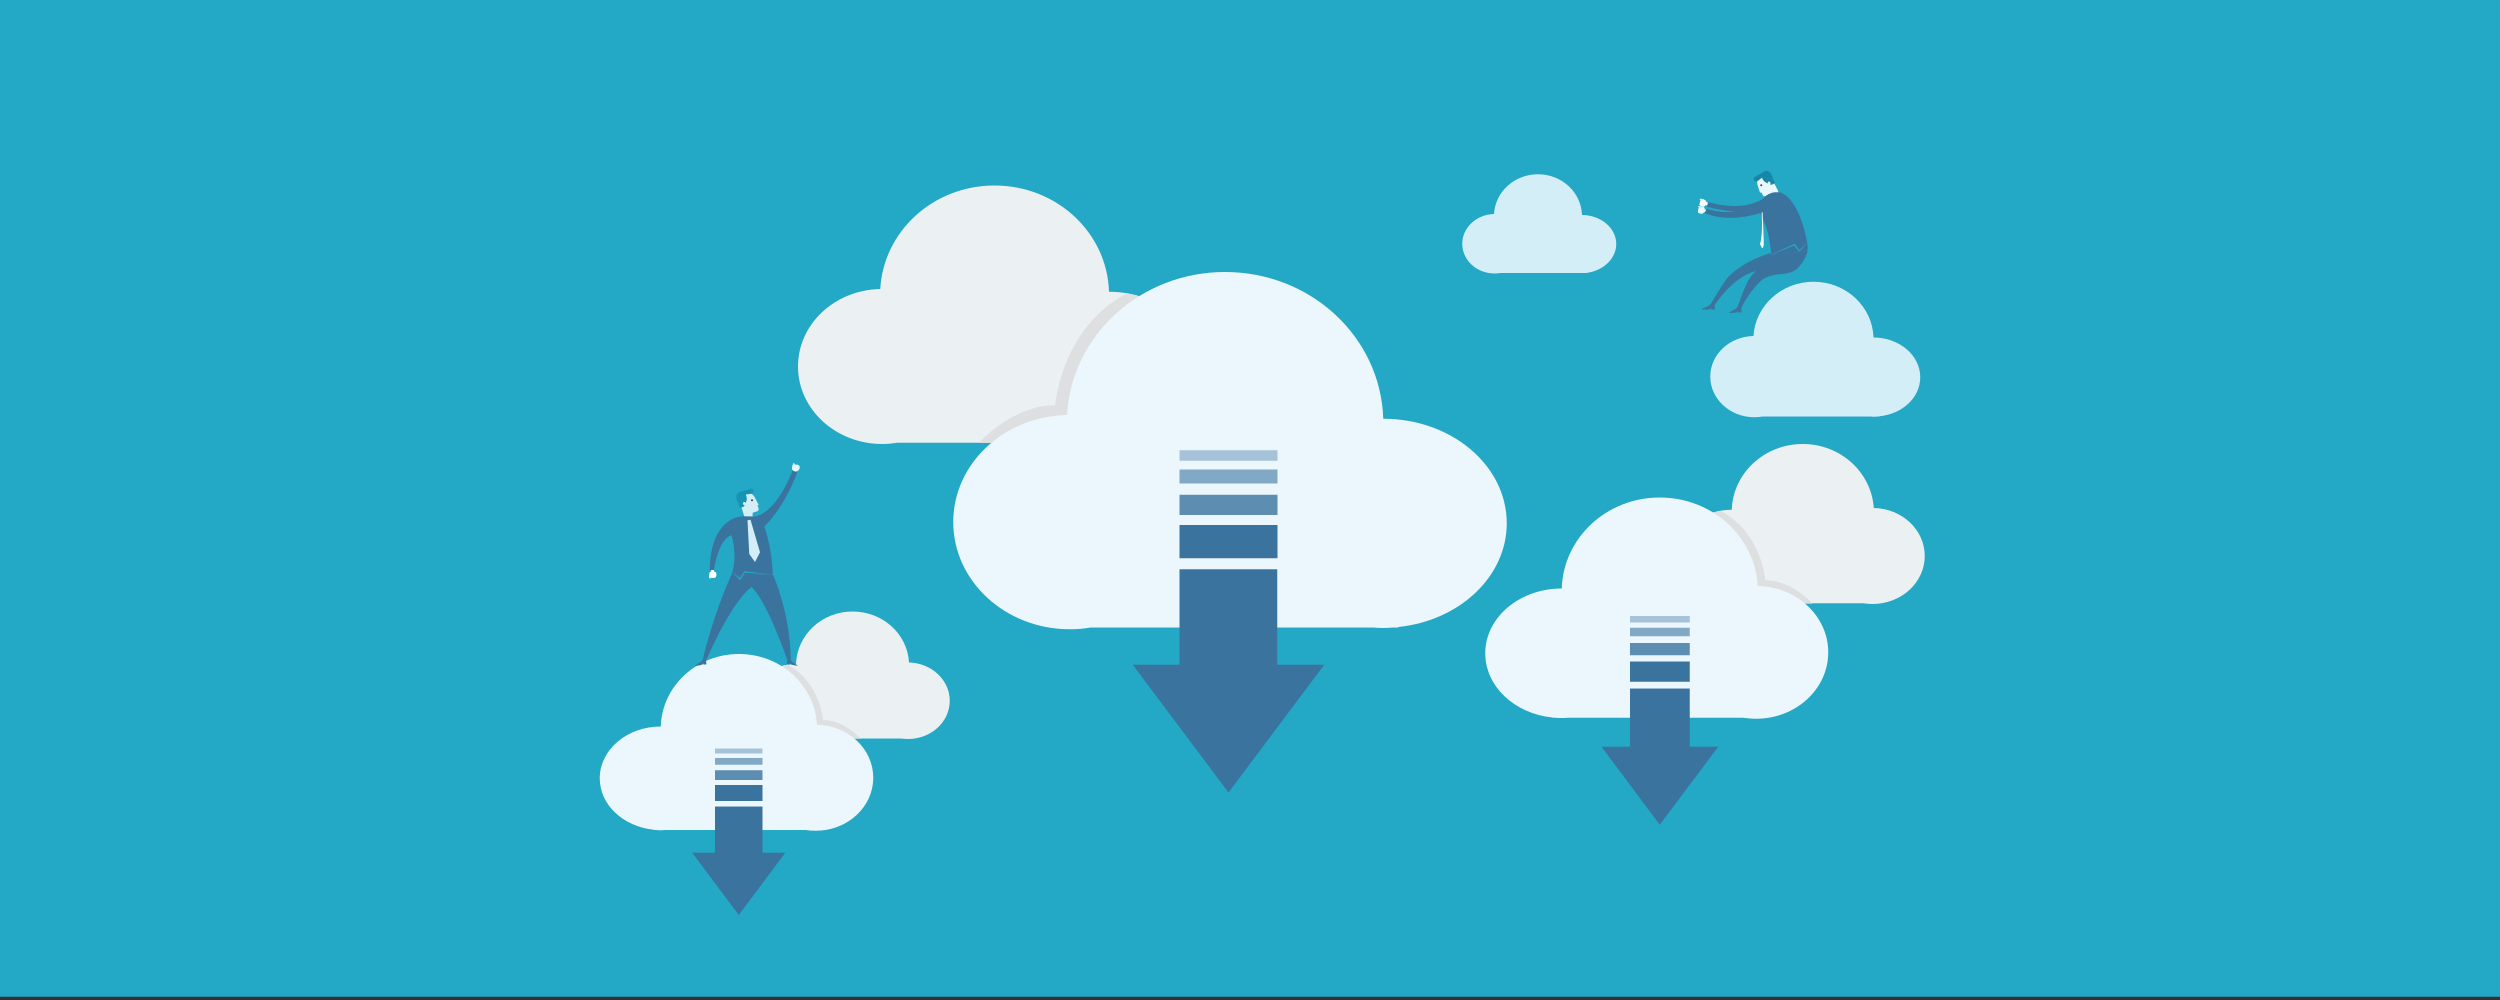 <?xml version="1.0" encoding="utf-8"?>
<!-- Generator: Adobe Illustrator 19.0.0, SVG Export Plug-In . SVG Version: 6.00 Build 0)  -->
<svg version="1.1" id="BG" xmlns="http://www.w3.org/2000/svg" xmlns:xlink="http://www.w3.org/1999/xlink" x="0px" y="0px"
	 viewBox="0 0 1000 400" style="enable-background:new 0 0 1000 400;" xml:space="preserve">
<rect x="0" y="0" width="1000" height="400" fill="#333333" stroke="none"/>
<style type="text/css">
	.st0{fill:#23A8C6;}
	.st1{fill:#D3EEF6;}
	.st2{fill:#EBF0F2;}
	.st3{fill:#DEDFE0;}
	.st4{fill:#ECF7FD;}
	.st5{fill:#3B739F;}
	.st6{opacity:0.8;}
	.st7{opacity:0.6;}
	.st8{opacity:0.4;}
	.st9{fill:#FFFFFF;}
	.st10{opacity:0.7;fill:#FFFFFF;}
	.st11{fill:#EBF8FB;}
	.st12{fill:#3F3F3F;}
	.st13{fill:#1786A7;}
	.st14{fill:#1694B3;}
	.st15{fill:#95D4E7;}
	.st16{opacity:0.7;fill:#95D4E7;}
</style>
<rect y="-0.6" class="st0" width="1000" height="399.3"/>
<g>
	<g>
		<g>
			<path class="st1" d="M768.1,150.9c0-8.8-8.4-15.9-18.7-15.9c0,0,0,0,0,0c-0.4-12.4-11-22.3-24-22.3c-12.8,0-23.3,9.6-24,21.7
				c-9.6,0.2-17.3,7.4-17.3,16.2c0,9,7.9,16.3,17.7,16.3c1.1,0,2.1-0.1,3.2-0.3h42.9c0.5,0,1,0.1,1.6,0.1c0.5,0,1,0,1.6-0.1h0.7
				v-0.1C761,165.6,768.1,159,768.1,150.9z"/>
		</g>
	</g>
	<g>
		<g>
			<g>
				<g>
					<g>
						<g>
							<g>
								<g>
									<g>
										<path class="st2" d="M479.3,147c0-16.7-16-30.3-35.7-30.3c0,0,0,0,0,0c-0.7-23.6-20.9-42.5-45.8-42.5
											c-24.5,0-44.4,18.3-45.7,41.4c-18.3,0.4-32.9,14.1-32.9,31c0,17.1,15.1,31,33.7,31c2.1,0,4.1-0.2,6-0.5h81.8
											c1,0.1,2,0.1,3,0.1c1,0,2,0,3-0.1h1.4V177C465.6,175.2,479.3,162.4,479.3,147z"/>
									</g>
								</g>
							</g>
						</g>
					</g>
				</g>
				<g>
					<g>
						<g>
							<g>
								<path class="st3" d="M391.6,177.1c0,0,13.3-15,30.5-15c0,0,2.1-30.7,28.7-44.8l4.9,1.2l-14.2,45L426,175l-16.5,2.2
									L391.6,177.1z"/>
							</g>
						</g>
					</g>
				</g>
				<g>
					<g>
						<g>
							<g>
								<g>
									<path class="st4" d="M602.7,209.3c0-23.1-22.1-41.8-49.4-41.8c0,0,0,0,0,0c-1-32.6-28.9-58.7-63.3-58.7
										c-33.8,0-61.4,25.3-63.2,57.2c-25.2,0.5-45.5,19.5-45.5,42.8c0,23.7,20.9,42.9,46.6,42.9c2.9,0,5.6-0.2,8.3-0.7h113
										c1.4,0.1,2.7,0.2,4.1,0.2c1.4,0,2.7-0.1,4.1-0.2h1.9v-0.2C583.7,248.3,602.7,230.7,602.7,209.3z"/>
								</g>
							</g>
						</g>
					</g>
				</g>
			</g>
		</g>
		<g>
			<g>
				<g>
					<rect x="471.8" y="210" class="st5" width="39.2" height="13.3"/>
				</g>
			</g>
			<g>
				<g>
					<polygon class="st5" points="510.9,227.7 471.8,227.7 471.8,265.9 453.1,265.9 491.4,317 529.7,265.9 510.9,265.9 					"/>
				</g>
			</g>
			<g class="st6">
				<g>
					<rect x="471.8" y="197.9" class="st5" width="39.2" height="8.1"/>
				</g>
			</g>
			<g class="st7">
				<g>
					<rect x="471.8" y="187.8" class="st5" width="39.2" height="5.6"/>
				</g>
			</g>
			<g class="st8">
				<g>
					<rect x="471.8" y="180.1" class="st5" width="39.2" height="4.2"/>
				</g>
			</g>
		</g>
	</g>
	<g>
		<g>
			<g>
				<g>
					<g>
						<g>
							<g>
								<g>
									<g>
										<g>
											<path class="st2" d="M670.6,222.7c0-10.4,9.9-18.8,22.1-18.8c0,0,0,0,0,0c0.5-14.6,13-26.3,28.4-26.3
												c15.2,0,27.5,11.4,28.4,25.6c11.3,0.2,20.4,8.7,20.4,19.2c0,10.6-9.4,19.2-20.9,19.2c-1.3,0-2.5-0.1-3.7-0.3h-50.7
												c-0.6,0-1.2,0.1-1.8,0.1s-1.2,0-1.8-0.1H690v-0.1C679.1,240.1,670.6,232.3,670.6,222.7z"/>
										</g>
									</g>
								</g>
							</g>
						</g>
					</g>
					<g>
						<g>
							<g>
								<g>
									<path class="st3" d="M725,241.4c0,0-8.2-9.3-18.9-9.3c0,0-1.3-19-17.8-27.7l-3.1,0.7l8.8,27.9l9.6,7.1l10.2,1.3L725,241.4z
										"/>
								</g>
							</g>
						</g>
					</g>
					<g>
						<g>
							<g>
								<g>
									<g>
										<path class="st4" d="M594.1,261.3c0-14.3,13.7-25.9,30.6-25.9c0,0,0,0,0,0c0.6-20.2,17.9-36.4,39.2-36.4
											c21,0,38.1,15.7,39.2,35.4c15.6,0.3,28.2,12.1,28.2,26.5c0,14.7-12.9,26.6-28.9,26.6c-1.8,0-3.5-0.2-5.2-0.4h-70.1
											c-0.8,0.1-1.7,0.1-2.5,0.1c-0.9,0-1.7,0-2.5-0.1H621v-0.1C605.9,285.5,594.1,274.6,594.1,261.3z"/>
									</g>
								</g>
							</g>
						</g>
					</g>
				</g>
			</g>
		</g>
		<g>
			<g>
				<g>
					<rect x="652" y="264.6" class="st5" width="23.9" height="8.1"/>
				</g>
			</g>
			<g>
				<g>
					<polygon class="st5" points="675.9,275.4 652,275.4 652,298.7 640.6,298.7 663.9,329.9 687.3,298.7 675.9,298.7 					"/>
				</g>
			</g>
			<g class="st6">
				<g>
					<rect x="652" y="257.2" class="st5" width="23.9" height="4.9"/>
				</g>
			</g>
			<g class="st7">
				<g>
					<rect x="652" y="251.1" class="st5" width="23.9" height="3.4"/>
				</g>
			</g>
			<g class="st8">
				<g>
					<rect x="652" y="246.4" class="st5" width="23.9" height="2.6"/>
				</g>
			</g>
		</g>
	</g>
	<g>
		<g>
			<g>
				<g>
					<g>
						<g>
							<g>
								<g>
									<g>
										<g>
											<path class="st2" d="M300.8,280.5c0-8.3,7.9-14.9,17.6-14.9c0,0,0,0,0,0c0.4-11.6,10.3-21,22.6-21c12.1,0,22,9,22.6,20.4
												c9,0.2,16.3,7,16.3,15.3c0,8.5-7.5,15.3-16.7,15.3c-1,0-2-0.1-3-0.2h-40.4c-0.5,0-1,0.1-1.5,0.1c-0.5,0-1,0-1.5-0.1h-0.7
												v-0.1C307.6,294.5,300.8,288.2,300.8,280.5z"/>
										</g>
									</g>
								</g>
							</g>
						</g>
					</g>
					<g>
						<g>
							<g>
								<g>
									<path class="st3" d="M344.2,295.4c0,0-6.6-7.4-15-7.4c0,0-1.1-15.2-14.2-22.1l-2.4,0.6l7,22.2l7.6,5.7l8.1,1.1L344.2,295.4
										z"/>
								</g>
							</g>
						</g>
					</g>
					<g>
						<g>
							<g>
								<g>
									<g>
										<path class="st4" d="M239.9,311.3c0-11.4,10.9-20.7,24.4-20.7c0,0,0,0,0,0c0.5-16.1,14.3-29,31.3-29
											c16.7,0,30.3,12.5,31.2,28.3c12.5,0.3,22.5,9.6,22.5,21.2c0,11.7-10.3,21.2-23,21.2c-1.4,0-2.8-0.1-4.1-0.3h-55.8
											c-0.7,0-1.3,0.1-2,0.1c-0.7,0-1.4,0-2-0.1h-0.9v-0.1C249.2,330.6,239.9,321.9,239.9,311.3z"/>
									</g>
								</g>
							</g>
						</g>
					</g>
				</g>
			</g>
		</g>
		<g>
			<g>
				<g>
					<rect x="286" y="314" class="st5" width="19" height="6.4"/>
				</g>
			</g>
			<g>
				<g>
					<polygon class="st5" points="305,322.6 286,322.6 286,341.1 276.9,341.1 295.5,366 314.1,341.1 305,341.1 					"/>
				</g>
			</g>
			<g class="st6">
				<g>
					<rect x="286" y="308.1" class="st5" width="19" height="3.9"/>
				</g>
			</g>
			<g class="st7">
				<g>
					<rect x="286" y="303.2" class="st5" width="19" height="2.7"/>
				</g>
			</g>
			<g class="st8">
				<g>
					<rect x="286" y="299.4" class="st5" width="19" height="2"/>
				</g>
			</g>
		</g>
	</g>
	<g>
		<g>
			<path class="st5" d="M681.2,123.3l1.5-0.6c1.7-0.8,1.8-1.4,1.8-1.4l0.5,0.1l0,0.6l0.9,0.1l0,1l0,0.7l-1.4,0l0-0.7
				c0,0,0,0.7-1.4,0.7l-2.1,0C681,123.8,680.9,123.4,681.2,123.3z"/>
			<path class="st5" d="M691.9,124.8l1.4-0.7c1.6-0.9,1.8-1.5,1.8-1.5l0.5,0l0,0.6l0.9,0l0.1,1l0,0.7l-1.4,0.1l0-0.7
				c0,0,0,0.7-1.4,0.8l-2.1,0.1C691.7,125.2,691.6,124.9,691.9,124.8z"/>
			<g>
				<g>
					<path class="st9" d="M682.2,80.1c0,0,0.4,0.3,0.3,0.8l-0.3,1.2c0,0-0.1,0.3-0.7,0.5L682.2,80.1z"/>
					<polygon class="st9" points="684.2,82.5 684.5,81.4 682.3,80.8 682,82 					"/>
				</g>
				<polygon class="st9" points="682.2,80.1 681.5,79.8 680.7,82.4 681.6,82.6 682.1,81.6 				"/>
				<path class="st9" d="M681.6,82.6c0,0-0.8,0.1-1.3-0.2l0-0.1l0.6-2.6c0,0,0.2-0.2,0.7,0.1l0.3,0.7l-0.1,1.1L681.6,82.6z"/>
				<g>
					<path class="st9" d="M681,79.6c0,0-1.2-0.3-1.1,0.1c0,0-0.1,0.3,0.9,0.5l0.1,0L681,79.6z"/>
					<path class="st9" d="M680.3,80.1c0,0-0.4,0.3-0.1,0.5c0,0-0.3,0.1-0.2,0.4c0,0-0.4,0.3-0.1,0.5c0,0-0.3,0.3-0.1,0.5l0.5,0.5
						l0.6-2.2L680.3,80.1"/>
					<path class="st9" d="M680.3,80.1c0,0,1.2,0.2,1.2,0.6c0,0,0,0.4-1.1,0c0,0,1,0.3,1.1,0.3c0,0,0.3,0.3-0.1,0.4c0,0-0.2,0-1-0.2
						c0,0,1,0.3,1.1,0.4c0,0,0.1,0.2-0.1,0.2c0,0-0.1,0.1-1.1-0.2l0.5,0.2L681,82c0,0,0.1,0.2-0.1,0.2l-0.6-0.2l-0.3-0.1L680.3,80.1
						z"/>
					<path class="st9" d="M680.3,80.1c0,0,0.3,0,0.5,0.1"/>
					<path class="st9" d="M680.2,80.6c0,0,0,0,0.1,0c0.1,0,0.1,0.1,0.2,0.1c0.1,0,0.2,0,0.2,0.1c0.1,0,0.1,0,0.1,0s0,0-0.1,0
						c-0.1,0-0.1-0.1-0.2-0.1c-0.1,0-0.2,0-0.2-0.1C680.3,80.6,680.2,80.6,680.2,80.6z"/>
					<path class="st9" d="M680.1,81.1C680.1,81.1,680.1,81.1,680.1,81.1c0.1,0.1,0.2,0.1,0.2,0.1c0.1,0,0.1,0,0.2,0.1
						c0,0,0.1,0,0.1,0s0,0-0.1,0c0,0-0.1,0-0.2-0.1C680.2,81.1,680.2,81.1,680.1,81.1C680.1,81.1,680.1,81.1,680.1,81.1z"/>
					<path class="st9" d="M680,81.5C680,81.5,680,81.5,680,81.5c0.1,0.1,0.2,0.1,0.2,0.1c0.1,0,0.1,0,0.2,0.1c0,0,0,0,0.1,0
						c0,0,0,0,0,0s0,0,0,0c0,0,0,0,0,0c0,0-0.1,0-0.2-0.1C680.1,81.6,680.1,81.5,680,81.5C680,81.5,680,81.5,680,81.5z"/>
					<path class="st9" d="M680,81.9C680,81.9,680,81.9,680,81.9c0.1,0,0.1,0.1,0.2,0.1c0,0,0.1,0,0.1,0c0,0,0.1,0,0.1,0s0,0-0.1,0
						c0,0-0.1,0-0.1-0.1C680.1,81.9,680.1,81.9,680,81.9C680,81.9,680,81.9,680,81.9z"/>
					<path class="st10" d="M681.2,80.4l-0.1,0.4C681.1,80.8,681.6,80.7,681.2,80.4z"/>
					<path class="st10" d="M681.3,81l-0.1,0.3C681.2,81.3,681.8,81.3,681.3,81z"/>
					<path class="st10" d="M681.2,81.5l-0.1,0.3C681.2,81.8,681.6,81.7,681.2,81.5z"/>
					<path class="st10" d="M680.9,81.9l-0.1,0.2C680.8,82.1,681.1,82.2,680.9,81.9z"/>
					<path class="st9" d="M680.8,80.3C680.8,80.3,680.8,80.3,680.8,80.3c0,0.1,0,0.1-0.1,0.2s0,0.1,0,0.1c0,0,0,0.1,0,0.1s0,0,0-0.1
						c0,0,0-0.1,0-0.1C680.8,80.4,680.8,80.4,680.8,80.3C680.8,80.3,680.8,80.3,680.8,80.3z"/>
					<path class="st9" d="M680.7,80.8C680.7,80.8,680.7,80.8,680.7,80.8c0,0.1,0,0.1-0.1,0.2c0,0,0,0.1,0,0.1c0,0,0,0.1,0,0.1
						s0,0,0-0.1c0,0,0-0.1,0-0.1C680.7,80.9,680.7,80.9,680.7,80.8C680.7,80.8,680.7,80.8,680.7,80.8z"/>
					<path class="st9" d="M680.5,81.3C680.5,81.3,680.5,81.4,680.5,81.3c0,0.1,0,0.1,0,0.1c0,0,0,0.1,0,0.1c0,0,0,0,0,0s0,0,0,0
						c0,0,0-0.1,0-0.1C680.5,81.4,680.5,81.4,680.5,81.3C680.5,81.4,680.5,81.3,680.5,81.3z"/>
					<path class="st9" d="M680.4,81.7C680.4,81.7,680.4,81.8,680.4,81.7c0,0.1,0,0.1,0,0.1c0,0,0,0.1,0,0.1c0,0,0,0,0,0s0,0,0,0
						c0,0,0,0,0-0.1C680.4,81.8,680.4,81.8,680.4,81.7C680.4,81.8,680.4,81.7,680.4,81.7z"/>
					<path class="st9" d="M680.8,80.3C680.8,80.3,680.8,80.3,680.8,80.3c0,0.1,0,0.1-0.1,0.1c0,0,0,0.1,0,0.1c0,0,0,0.1,0,0.1
						s0,0,0,0c0,0,0-0.1,0-0.1C680.8,80.4,680.8,80.4,680.8,80.3C680.8,80.3,680.8,80.3,680.8,80.3z"/>
					<path class="st9" d="M680.6,80.8C680.6,80.8,680.6,80.9,680.6,80.8c0,0.1,0,0.1,0,0.1c0,0,0,0.1,0,0.1c0,0,0,0,0,0s0,0,0,0
						c0,0,0-0.1,0-0.1C680.6,80.9,680.6,80.9,680.6,80.8C680.6,80.9,680.6,80.8,680.6,80.8z"/>
					<path class="st9" d="M680.5,81.3C680.5,81.3,680.5,81.3,680.5,81.3c0,0.1,0,0.1,0,0.1c0,0,0,0.1,0,0.1c0,0,0,0,0,0s0,0,0,0
						c0,0,0-0.1,0-0.1C680.5,81.4,680.5,81.4,680.5,81.3C680.5,81.3,680.5,81.3,680.5,81.3z"/>
					<path class="st9" d="M680.4,81.7C680.4,81.7,680.4,81.7,680.4,81.7c0,0.1,0,0.1,0,0.1c0,0,0,0.1,0,0.1c0,0,0,0,0,0s0,0,0,0
						c0,0,0,0,0-0.1C680.4,81.8,680.4,81.8,680.4,81.7C680.4,81.7,680.4,81.7,680.4,81.7z"/>
				</g>
			</g>
			<path class="st5" d="M683.3,80.8l-0.6,1.9c0,0,16.6,4.5,25.4,0.9c0,0,3.4-1.4,4.6-2.7l-4.2-3.9C708.4,77,701.1,86,683.3,80.8z"/>
			<g>
				<path class="st11" d="M704.3,70.1c-1.4,0.7-1.8,2.6-1.1,4.5L704,77c0,0,0,0.1,0.1,0.1l0.4-0.2l0.6,1.1c0.1,0.2,0.5,0.8,1.2,0.4
					l1.6-0.9c0.6,0.3,1.4,1.4,1.4,1.4l1.8-1l0.2-0.1l0.2-0.1c-0.2-0.6-0.2-1.1-0.2-1.1c0-0.3-0.6-1.3-0.6-1.3l-1.6-3.1
					C707.9,70.3,705.8,69.3,704.3,70.1z"/>
				<circle class="st12" cx="704.5" cy="74.1" r="0.4"/>
				<path class="st13" d="M707.5,68.6c-0.4-0.3-0.9-0.3-1.2-0.2c-0.1,0-0.2,0-0.2,0c-0.2,0.1-0.4,0.2-0.4,0.2l0,0c0,0-0.1,0-0.1,0.1
					c-1.2,0.7-2.5,1.4-3.7,2.1c-0.6,0.3-0.6,1.1-0.1,1.5c0.5,0.4,1,0.3,1.4,0c0.5-0.4,1.1-0.8,1.6-1.2c0.4,1.2,1.2,1.9,2.4,2.3
					c0,0-0.2-0.4,0-0.6c0,0,0.1-0.1,0.1-0.1c0.2-0.2,0.6-0.1,0.8,0.2c0.1,0.1,0.1,0.3,0.1,0.5c0,0.2,0,0.3-0.1,0.5
					c0.7,0.1,1.3-0.3,2-0.8c-0.3-0.5-0.6-1-0.9-1.5h0C708.8,69.7,708.1,69,707.5,68.6z"/>
			</g>
			<g>
				<path class="st5" d="M719.7,100.1l3.2-3c-1.2-6.5-4.2-17.5-10.8-20.2h-2.2c-1.8,0.2-3.1,1.1-3.8,1.7l-3.6,3.6
					c0,0,1.1,1.8,2.3,4.9c2.8,4.5,3.6,13.2,3.7,14.7l9.4-4.3L719.7,100.1z"/>
				<path class="st5" d="M722.9,97.3c0,0,0-0.1,0-0.1l-3.2,3.5l-2.1-2.5l-9.2,3.7l1,0l13.5-1.3C723.2,99.3,723,97.7,722.9,97.3z"/>
				<path class="st9" d="M704.5,82.6c0,0,0.9,10.2-0.4,14.7c0,0-0.1,0.2,0,0.5c0.1,0.3,0,0.1,0,0.1l0.7,1.3c0,0,0.2,0.1,0.3-0.1
					c0.2-0.2,0.4-1,0.4-1.9c0-0.8-0.3-8.9-0.4-10.4l-0.1-3.2L704.5,82.6z"/>
			</g>
			<path class="st5" d="M684.5,121.3c0,0,6.1-10.5,7.5-11.2c0,0,5.2-5.6,16.3-8.9l0.1,0.7l14.6-1.3c0,0-0.9,5.9-11,6.6
				c0,0-7.8,0.4-10.5,1.5c0,0-7.5,1.4-15.7,13.4l-0.9,0.5L684.5,121.3z"/>
			<path class="st5" d="M695.1,122.6c0,0,3.2-9.5,4.7-11.1c0,0,2.5-5.1,12.8-9.7l10.4-1.3c0,0-1.7,6.5-6.5,8.4c0,0-2.8,0.8-5.8,0.9
				c0,0-4.2,0.6-6.2,2.4c0,0-4.9,4.4-8,11l-1.4,0.5V122.6z"/>
		</g>
		<g>
			<g>
				<path class="st11" d="M681.5,82.9c0,0,0.4,0.3,0.4,0.8l-0.3,1.2c0,0-0.1,0.3-0.7,0.5L681.5,82.9z"/>
				<polygon class="st11" points="683.6,85.2 683.9,84.1 681.7,83.7 681.4,84.8 				"/>
			</g>
			<path class="st11" d="M679.7,85.3c0,0,1,0.3,1.3,0.2l0.3-0.6l0.4-1.7l-0.1-0.3c0,0-0.9-0.4-1.2-0.4l-0.2,0.2l-0.5,2.4L679.7,85.3
				z"/>
			<g>
				<path class="st11" d="M680.3,82.5c0,0-1.2-0.2-1.1,0.1c0,0-0.1,0.3,0.9,0.5l0.1,0L680.3,82.5z"/>
				<path class="st11" d="M679.6,83c0,0-0.3,0.3-0.1,0.5c0,0-0.3,0.2-0.2,0.5c0,0-0.3,0.3,0,0.5c0,0-0.3,0.3-0.1,0.5l0.5,0.4
					l0.5-2.2L679.6,83"/>
				<path class="st11" d="M679.6,83c0,0,1.2,0.1,1.2,0.5c0,0,0,0.4-1.1,0c0,0,1,0.3,1.1,0.3c0,0,0.3,0.3-0.1,0.4c0,0-0.2,0-1.1-0.2
					c0,0,1,0.2,1.1,0.4c0,0,0.1,0.2-0.1,0.2c0,0-0.1,0.1-1.1-0.1l0.5,0.1l0.2,0.2c0,0,0.1,0.2-0.1,0.2l-0.6-0.2l-0.3-0.1L679.6,83z"
					/>
				<path class="st11" d="M679.6,83c0,0,0.3,0,0.5,0.1"/>
				<path class="st11" d="M679.6,83.5c0,0,0,0,0.1,0c0.1,0,0.1,0,0.2,0.1c0.1,0,0.2,0,0.2,0.1c0.1,0,0.1,0,0.1,0s0,0-0.1,0
					c-0.1,0-0.1,0-0.2-0.1c-0.1,0-0.2,0-0.2-0.1C679.6,83.5,679.6,83.5,679.6,83.5z"/>
				<path class="st11" d="M679.4,83.9C679.4,83.9,679.5,84,679.4,83.9c0.1,0,0.2,0.1,0.3,0.1c0.1,0,0.1,0,0.2,0c0,0,0.1,0,0.1,0
					s0,0-0.1,0c0,0-0.1,0-0.2-0.1C679.6,84,679.6,84,679.4,83.9C679.5,83.9,679.4,83.9,679.4,83.9z"/>
				<path class="st11" d="M679.4,84.4C679.4,84.4,679.4,84.4,679.4,84.4c0.1,0,0.2,0.1,0.2,0.1c0.1,0,0.1,0,0.2,0c0,0,0,0,0.1,0
					c0,0,0,0,0,0s0,0,0,0c0,0,0,0,0,0c0,0-0.1,0-0.2-0.1C679.5,84.4,679.5,84.4,679.4,84.4C679.4,84.4,679.4,84.4,679.4,84.4z"/>
				<path class="st11" d="M679.4,84.8C679.4,84.8,679.4,84.8,679.4,84.8c0.1,0,0.1,0.1,0.2,0.1c0,0,0.1,0,0.1,0c0,0,0.1,0,0.1,0
					s0,0-0.1,0c0,0-0.1,0-0.1,0C679.5,84.8,679.5,84.8,679.4,84.8C679.4,84.8,679.4,84.8,679.4,84.8z"/>
				<path class="st11" d="M680.2,83.2C680.2,83.2,680.2,83.2,680.2,83.2c0,0.1,0,0.1-0.1,0.2c0,0,0,0.1,0,0.1c0,0,0,0.1,0,0.1
					s0,0,0-0.1c0,0,0-0.1,0-0.1C680.2,83.3,680.2,83.3,680.2,83.2C680.2,83.2,680.2,83.2,680.2,83.2z"/>
				<path class="st11" d="M680,83.7C680,83.7,680,83.7,680,83.7c0,0.1,0,0.1-0.1,0.2c0,0,0,0.1,0,0.1c0,0,0,0.1,0,0.1s0,0,0-0.1
					c0,0,0-0.1,0-0.1C680,83.8,680,83.8,680,83.7C680,83.7,680,83.7,680,83.7z"/>
				<path class="st11" d="M679.9,84.2C679.9,84.2,679.9,84.2,679.9,84.2c0,0.1,0,0.1,0,0.1c0,0,0,0.1,0,0.1c0,0,0,0,0,0s0,0,0,0
					c0,0,0-0.1,0-0.1C679.9,84.3,679.9,84.3,679.9,84.2C679.9,84.2,679.9,84.2,679.9,84.2z"/>
				<path class="st11" d="M679.8,84.6C679.8,84.6,679.8,84.6,679.8,84.6c0,0.1,0,0.1,0,0.1c0,0,0,0.1,0,0.1c0,0,0,0,0,0s0,0,0,0
					c0,0,0,0,0-0.1C679.8,84.7,679.8,84.7,679.8,84.6C679.8,84.6,679.8,84.6,679.8,84.6z"/>
				<path class="st11" d="M680.1,83.2C680.1,83.2,680.1,83.2,680.1,83.2c0,0.1,0,0.1,0,0.1c0,0,0,0.1,0,0.1c0,0,0,0,0,0s0,0,0,0
					c0,0,0-0.1,0-0.1C680.1,83.3,680.1,83.3,680.1,83.2C680.1,83.2,680.1,83.2,680.1,83.2z"/>
				<path class="st11" d="M680,83.7C680,83.7,680,83.7,680,83.7c0,0.1,0,0.1,0,0.1c0,0,0,0.1,0,0.1c0,0,0,0,0,0s0,0,0,0
					c0,0,0-0.1,0-0.1C680,83.8,680,83.8,680,83.7C680,83.7,680,83.7,680,83.7z"/>
				<path class="st11" d="M679.9,84.2C679.9,84.2,679.9,84.2,679.9,84.2c0,0.1,0,0.1,0,0.1c0,0,0,0.1,0,0.1c0,0,0,0,0,0s0,0,0,0
					c0,0,0-0.1,0-0.1C679.9,84.3,679.9,84.3,679.9,84.2C679.9,84.2,679.9,84.2,679.9,84.2z"/>
				<path class="st11" d="M679.8,84.6C679.8,84.6,679.8,84.6,679.8,84.6c0,0.1,0,0.1,0,0.1c0,0,0,0.1,0,0.1c0,0,0,0,0,0s0,0,0,0
					c0,0,0,0,0-0.1C679.8,84.7,679.8,84.7,679.8,84.6C679.8,84.6,679.8,84.6,679.8,84.6z"/>
			</g>
		</g>
		<path class="st5" d="M682.6,83.5c0,0,12.5,4.6,21.9-3.4l1.2,4.6c0,0-12.9,4.9-23.1,0.8l-0.7-0.3L682.6,83.5z"/>
	</g>
	<g>
		<g>
			<g>
				<path class="st5" d="M318.8,266l-1.2-0.7c-1.3-0.9-1.4-1.5-1.4-1.5l-0.4,0l-0.1,0.5l-0.8-0.1l-0.1,0.8l-0.1,0.6l1.2,0.2l0.1-0.6
					c0,0,0,0.6,1.1,0.8l1.8,0.3C319,266.4,319.1,266.1,318.8,266z"/>
				<path class="st5" d="M278.4,265.9l1.2-0.7c1.4-0.9,1.5-1.4,1.5-1.4l0.4,0l0.1,0.5l0.8,0l0.1,0.8l0.1,0.6l-1.2,0.2l-0.1-0.6
					c0,0,0,0.6-1.2,0.8l-1.8,0.2C278.2,266.3,278.1,266,278.4,265.9z"/>
				<g>
					<path class="st1" d="M298.1,197c1.5-0.5,3.3,0.6,4.1,2.5l1.2,2.3c0,0,0.1,0.1,0,0.2l-0.4,0.1l0.4,1.2c0.1,0.2,0.2,0.9-0.5,1.2
						l-1.8,0.6c-0.2,0.7,0,2,0,2l-2.1,0.6l-0.2,0.1l-0.2,0.1c-0.3-0.6-0.7-1-0.7-1c-0.2-0.2-0.5-1.4-0.5-1.4l-1.1-3.5
						C295.6,199.8,296.4,197.5,298.1,197z"/>
					<circle class="st12" cx="300.8" cy="200.1" r="0.4"/>
					<path class="st14" d="M294.6,198.2c0.1-0.5,0.5-0.9,0.7-1.1c0.1-0.1,0.2-0.1,0.2-0.1c0.2-0.1,0.4-0.2,0.4-0.2l0,0
						c0.1,0,0.1,0,0.2-0.1c1.4-0.4,2.8-0.8,4.2-1.2c0.7-0.2,1.2,0.4,1.1,1c-0.1,0.6-0.5,0.9-1,1c-0.7,0.1-1.4,0.2-2.1,0.3
						c0.6,1.2,0.5,2.3,0,3.4c0,0-0.1-0.5-0.5-0.4c-0.1,0-0.1,0-0.2,0c-0.3,0-0.5,0.4-0.4,0.7c0,0.2,0.1,0.3,0.2,0.4
						c0.1,0.1,0.3,0.2,0.5,0.3c-0.4,0.6-1.2,0.8-2.1,0.9c-0.2-0.6-0.3-1.2-0.5-1.8l0,0C294.5,200,294.4,198.9,294.6,198.2z"/>
				</g>
			</g>
		</g>
		<g>
			<path class="st5" d="M296.7,206.5l4.8,0.1c0,0,2.5-0.7,3.6,2.6c0,0,3.6,7.7,4,20.6l-11.4-1.3l-1,1.7l-1.9,0.1l-1.8-1.6l1.3,1.6
				l-1.9,0.1c0,0,3.1-6.6,0-17.1C292.4,213.2,290.5,208.4,296.7,206.5z"/>
			<polygon class="st5" points="297.9,229.1 309.1,229.7 297.3,230.1 			"/>
		</g>
		<polygon class="st1" points="300.2,207.9 304,220.9 302,224.8 299.7,221.6 299,208.1 		"/>
		<g>
			<path class="st9" d="M284.4,226.5l0.1,2.1c-0.5,0-0.7,0.5-0.7,0.5l-0.2,0.8l2.8,0.1l0-0.9c-0.4-0.5-0.7-0.5-0.7-0.5l-0.1,0
				l-0.1-2.1L284.4,226.5z"/>
			<path class="st9" d="M286.4,229.1c0,0,0.3,0.7,0.1,1.3l-0.1,0.1l-2.7,0.1c0,0-0.2-0.1-0.1-0.7l0.6-0.5l1.2-0.2L286.4,229.1z"/>
			<g>
				<path class="st9" d="M283.6,230.4c0,0,0.1,1.2,0.4,1.1c0,0,0.3,0.1,0.3-1l0-0.1L283.6,230.4z"/>
				<path class="st9" d="M284.2,231c0,0,0.4,0.3,0.5,0c0,0,0.2,0.3,0.5,0.1c0,0,0.4,0.3,0.5-0.1c0,0,0.4,0.3,0.5,0l0.3-0.6l-2.3,0
					L284.2,231"/>
				<path class="st9" d="M284.2,231c0,0-0.1-1.2,0.2-1.3c0,0,0.4-0.1,0.3,1.1c0,0,0-1.1,0-1.2c0,0,0.2-0.3,0.4,0
					c0,0,0.1,0.2,0.1,1.1c0,0,0-1.1,0.1-1.2c0,0,0.1-0.1,0.2,0c0,0,0.1,0.1,0.1,1.1l0-0.5l0.1-0.3c0,0,0.2-0.2,0.3,0.1l0,0.6l0,0.4
					L284.2,231z"/>
				<path class="st9" d="M284.3,231c0,0-0.1-0.3,0-0.6"/>
				<path class="st9" d="M284.8,230.9c0,0,0,0,0-0.1c0-0.1,0-0.2,0-0.2c0-0.1,0-0.2,0-0.2c0-0.1,0-0.1,0-0.1s0,0,0,0.1
					c0,0.1,0,0.2,0,0.2c0,0.1,0,0.2,0,0.2C284.8,230.9,284.8,230.9,284.8,230.9z"/>
				<path class="st9" d="M285.3,231C285.3,231,285.3,230.9,285.3,231c0-0.1,0-0.2,0-0.3c0-0.1,0-0.1,0-0.2c0-0.1,0-0.1,0-0.1
					s0,0,0,0.1c0,0.1,0,0.1,0,0.2C285.3,230.8,285.3,230.8,285.3,231C285.3,230.9,285.3,231,285.3,231z"/>
				<path class="st9" d="M285.7,230.9C285.7,230.9,285.7,230.9,285.7,230.9c0-0.1,0-0.2,0-0.2c0-0.1,0-0.1,0-0.2c0,0,0,0,0-0.1
					c0,0,0,0,0,0s0,0,0,0c0,0,0,0,0,0.1c0,0,0,0.1,0,0.2C285.7,230.8,285.7,230.8,285.7,230.9C285.7,230.9,285.7,230.9,285.7,230.9z
					"/>
				<path class="st9" d="M286.1,230.8C286.1,230.8,286.1,230.8,286.1,230.8c0-0.1,0-0.1,0-0.2c0,0,0-0.1,0-0.1c0,0,0-0.1,0-0.1
					s0,0,0,0.1c0,0,0,0.1,0,0.1C286.1,230.7,286.1,230.7,286.1,230.8C286.1,230.8,286.1,230.8,286.1,230.8z"/>
				<path class="st10" d="M284.3,230l0.4,0C284.7,230,284.5,229.5,284.3,230z"/>
				<path class="st10" d="M284.9,229.7l0.3,0C285.2,229.7,285,229.2,284.9,229.7z"/>
				<path class="st10" d="M285.4,229.7l0.3,0C285.7,229.7,285.5,229.3,285.4,229.7z"/>
				<path class="st10" d="M285.9,229.9l0.2,0.1C286.1,230,286.1,229.6,285.9,229.9z"/>
				<path class="st9" d="M284.3,230.4C284.3,230.4,284.3,230.4,284.3,230.4c0.1,0,0.1,0,0.2,0c0,0,0.1,0,0.1,0c0,0,0.1,0,0.1,0
					s0,0-0.1,0c0,0-0.1,0-0.1,0C284.4,230.4,284.4,230.4,284.3,230.4C284.3,230.4,284.3,230.4,284.3,230.4z"/>
				<path class="st9" d="M284.8,230.4C284.8,230.4,284.9,230.4,284.8,230.4c0.1,0,0.1,0,0.2,0c0,0,0.1,0,0.1,0c0,0,0.1,0,0.1,0
					s0,0-0.1,0c0,0-0.1,0-0.1,0C285,230.4,284.9,230.4,284.8,230.4C284.9,230.4,284.8,230.4,284.8,230.4z"/>
				<path class="st9" d="M285.4,230.4C285.4,230.4,285.4,230.4,285.4,230.4c0.1,0,0.1,0,0.1,0c0,0,0.1,0,0.1,0c0,0,0,0,0,0s0,0,0,0
					c0,0-0.1,0-0.1,0C285.5,230.4,285.5,230.4,285.4,230.4C285.4,230.4,285.4,230.4,285.4,230.4z"/>
				<path class="st9" d="M285.8,230.4C285.8,230.4,285.9,230.4,285.8,230.4c0.1,0,0.1,0,0.1,0c0,0,0.1,0,0.1,0c0,0,0,0,0,0s0,0,0,0
					c0,0-0.1,0-0.1,0C285.9,230.4,285.9,230.4,285.8,230.4C285.9,230.4,285.8,230.4,285.8,230.4z"/>
				<path class="st9" d="M284.3,230.4C284.3,230.4,284.4,230.4,284.3,230.4c0.1,0,0.1,0,0.2,0c0,0,0.1,0,0.1,0c0,0,0,0,0,0
					s0,0-0.1,0c0,0-0.1,0-0.1,0C284.5,230.4,284.4,230.4,284.3,230.4C284.4,230.4,284.3,230.4,284.3,230.4z"/>
				<path class="st9" d="M284.9,230.5C284.9,230.5,284.9,230.5,284.9,230.5c0.1,0,0.1,0,0.1,0c0,0,0.1,0,0.1,0c0,0,0,0,0,0s0,0,0,0
					c0,0-0.1,0-0.1,0C285,230.4,285,230.4,284.9,230.5C284.9,230.5,284.9,230.5,284.9,230.5z"/>
				<path class="st9" d="M285.4,230.5C285.4,230.5,285.4,230.5,285.4,230.5c0.1,0,0.1,0,0.1,0s0.1,0,0.1,0c0,0,0,0,0,0s0,0,0,0
					c0,0-0.1,0-0.1,0C285.5,230.5,285.5,230.5,285.4,230.5C285.4,230.5,285.4,230.5,285.4,230.5z"/>
				<path class="st9" d="M285.8,230.5C285.8,230.5,285.9,230.5,285.8,230.5c0.1,0,0.1,0,0.1,0c0,0,0.1,0,0.1,0c0,0,0,0,0,0s0,0,0,0
					c0,0-0.1,0-0.1,0C285.9,230.5,285.9,230.5,285.8,230.5C285.9,230.5,285.8,230.5,285.8,230.5z"/>
			</g>
		</g>
		<g>
			<path class="st11" d="M316.9,190.2l0.5-2c-0.5-0.1-0.6-0.7-0.6-0.7l0-0.8l2.8,0.5l-0.2,0.9c-0.5,0.4-0.8,0.4-0.8,0.4l-0.1,0
				l-0.5,2L316.9,190.2z"/>
			<path class="st11" d="M319.5,188.1c0,0,0.4-0.7,0.4-1.3l-0.1-0.1l-2.6-0.7c0,0-0.3,0-0.3,0.6l0.5,0.6l1.1,0.4L319.5,188.1z"/>
			<g>
				<path class="st11" d="M317,186.2c0,0,0.3-1.2,0.6-1c0,0,0.3,0,0.1,1l0,0.1L317,186.2z"/>
				<path class="st11" d="M317.7,185.8c0,0,0.4-0.2,0.5,0.1c0,0,0.3-0.2,0.5,0c0,0,0.4-0.2,0.5,0.2c0,0,0.4-0.2,0.5,0.1l0.2,0.6
					l-2.3-0.5L317.7,185.8"/>
				<path class="st11" d="M317.7,185.8c0,0-0.4,1.1-0.1,1.3c0,0,0.4,0.2,0.5-1c0,0-0.2,1.1-0.2,1.2c0,0,0.2,0.4,0.4,0.1
					c0,0,0.1-0.2,0.3-1.1c0,0-0.3,1-0.1,1.2c0,0,0.1,0.2,0.2,0c0,0,0.1,0,0.3-1l-0.1,0.5l0,0.3c0,0,0.2,0.2,0.3,0l0.1-0.6l0-0.4
					L317.7,185.8z"/>
				<path class="st15" d="M317.8,185.8c0,0-0.1,0.3-0.2,0.5"/>
				<path class="st15" d="M318.2,185.9c0,0,0,0,0,0.1c0,0.1,0,0.2,0,0.2c0,0.1,0,0.2-0.1,0.2c0,0.1,0,0.1,0,0.1s0,0,0-0.1
					c0-0.1,0-0.2,0-0.2c0-0.1,0-0.2,0.1-0.2C318.2,186,318.2,185.9,318.2,185.9z"/>
				<path class="st15" d="M318.7,186C318.7,186,318.7,186,318.7,186c0,0.1,0,0.2,0,0.3c0,0.1,0,0.1,0,0.2c0,0,0,0.1,0,0.1s0,0,0-0.1
					c0-0.1,0-0.1,0-0.2C318.7,186.2,318.7,186.1,318.7,186C318.7,186,318.7,186,318.7,186z"/>
				<path class="st15" d="M319.2,186.1C319.2,186.1,319.2,186.2,319.2,186.1c0,0.1,0,0.2,0,0.2c0,0.1,0,0.1,0,0.2c0,0,0,0,0,0.1
					c0,0,0,0,0,0s0,0,0,0c0,0,0,0,0-0.1c0,0,0-0.1,0-0.2C319.2,186.3,319.2,186.3,319.2,186.1C319.2,186.2,319.2,186.1,319.2,186.1z
					"/>
				<path class="st15" d="M319.5,186.3C319.5,186.3,319.5,186.3,319.5,186.3c0,0.1,0,0.1,0,0.2c0,0,0,0.1,0,0.1c0,0,0,0.1,0,0.1
					s0,0,0-0.1c0,0,0-0.1,0-0.1C319.5,186.5,319.5,186.4,319.5,186.3C319.5,186.3,319.5,186.3,319.5,186.3z"/>
				<path class="st16" d="M317.6,186.8l0.4,0.1C318,186.8,317.7,187.3,317.6,186.8z"/>
				<path class="st16" d="M318.1,187.1l0.3,0.1C318.4,187.2,318.1,187.7,318.1,187.1z"/>
				<path class="st16" d="M318.6,187.3l0.3,0.1C318.9,187.3,318.6,187.7,318.6,187.3z"/>
				<path class="st16" d="M319.1,187.2l0.2,0C319.4,187.2,319.3,187.5,319.1,187.2z"/>
				<path class="st15" d="M317.7,186.3C317.7,186.3,317.7,186.3,317.7,186.3c0.1,0,0.1,0,0.2,0s0.1,0,0.1,0c0,0,0.1,0,0.1,0
					s0,0-0.1,0c0,0-0.1,0-0.1,0C317.8,186.4,317.8,186.4,317.7,186.3C317.7,186.4,317.7,186.3,317.7,186.3z"/>
				<path class="st15" d="M318.2,186.4C318.2,186.4,318.2,186.4,318.2,186.4c0.1,0,0.1,0,0.2,0c0,0,0.1,0,0.1,0c0,0,0.1,0,0.1,0
					s0,0-0.1,0c0,0-0.1,0-0.1,0C318.3,186.5,318.3,186.5,318.2,186.4C318.2,186.5,318.2,186.4,318.2,186.4z"/>
				<path class="st15" d="M318.8,186.6C318.8,186.6,318.8,186.6,318.8,186.6c0.1,0,0.1,0,0.1,0c0,0,0.1,0,0.1,0c0,0,0,0,0,0s0,0,0,0
					c0,0-0.1,0-0.1,0C318.9,186.6,318.8,186.6,318.8,186.6C318.8,186.6,318.8,186.6,318.8,186.6z"/>
				<path class="st15" d="M319.2,186.7C319.2,186.7,319.2,186.7,319.2,186.7c0.1,0,0.1,0,0.1,0c0,0,0.1,0,0.1,0s0,0,0,0s0,0,0,0
					c0,0-0.1,0-0.1,0C319.3,186.7,319.2,186.7,319.2,186.7C319.2,186.7,319.2,186.7,319.2,186.7z"/>
				<path class="st15" d="M317.7,186.3C317.7,186.3,317.7,186.3,317.7,186.3c0.1,0,0.1,0,0.2,0c0,0,0.1,0,0.1,0c0,0,0,0,0,0
					s0,0-0.1,0c0,0-0.1,0-0.1,0C317.8,186.4,317.8,186.3,317.7,186.3C317.7,186.3,317.7,186.3,317.7,186.3z"/>
				<path class="st15" d="M318.3,186.4C318.3,186.4,318.3,186.4,318.3,186.4c0.1,0,0.1,0,0.1,0c0,0,0.1,0,0.1,0c0,0,0,0,0,0s0,0,0,0
					c0,0-0.1,0-0.1,0C318.4,186.5,318.3,186.4,318.3,186.4C318.3,186.4,318.3,186.4,318.3,186.4z"/>
				<path class="st15" d="M318.8,186.5C318.8,186.5,318.8,186.5,318.8,186.5c0.1,0,0.1,0,0.1,0c0,0,0.1,0,0.1,0c0,0,0,0,0,0s0,0,0,0
					c0,0-0.1,0-0.1,0C318.9,186.6,318.8,186.5,318.8,186.5C318.8,186.5,318.8,186.5,318.8,186.5z"/>
				<path class="st15" d="M319.2,186.6C319.2,186.6,319.2,186.6,319.2,186.6c0.1,0,0.1,0,0.1,0c0,0,0.1,0,0.1,0c0,0,0,0,0,0s0,0,0,0
					c0,0-0.1,0-0.1,0C319.3,186.7,319.2,186.6,319.2,186.6C319.2,186.6,319.2,186.6,319.2,186.6z"/>
			</g>
		</g>
		<path class="st5" d="M318.9,188.8l-1.9-0.5c0,0-5.8,16-14.6,18.2l2.9,4.5C305.4,211,313.6,203.6,318.9,188.8z"/>
		<path class="st5" d="M296,206.7c0,0-11.4,0.5-12.1,20.4v0.9h1.7c0,0,1.8-15.3,9.5-14.2L296,206.7z"/>
		<g>
			<path class="st5" d="M292.4,230.3l1.9-0.1l1.7,2l1.3-2.1l11.8-0.4c0,0,6.9,14.7,7.2,34.1l-0.9,1.3l-0.4-0.9
				c0,0-7.9-23.1-14.3-29.4c0,0-7,3.7-18.3,29.5l-0.8,0.7l-0.5-1.2C281,263.9,285.4,245.6,292.4,230.3z"/>
			<polygon class="st5" points="294.8,230.2 296.7,230.1 296,231.2 			"/>
		</g>
	</g>
</g>
<g>
	<g>
		<path class="st1" d="M646.5,97.6c0-6.4-6.2-11.6-13.7-11.6c0,0,0,0,0,0c-0.3-9.1-8.1-16.3-17.6-16.3c-9.4,0-17.1,7-17.6,15.9
			c-7,0.2-12.7,5.4-12.7,11.9c0,6.6,5.8,11.9,13,11.9c0.8,0,1.6-0.1,2.3-0.2h31.5c0.4,0,0.8,0,1.1,0c0.4,0,0.8,0,1.1,0h0.5v0
			C641.2,108.4,646.5,103.5,646.5,97.6z"/>
	</g>
</g>
</svg>
